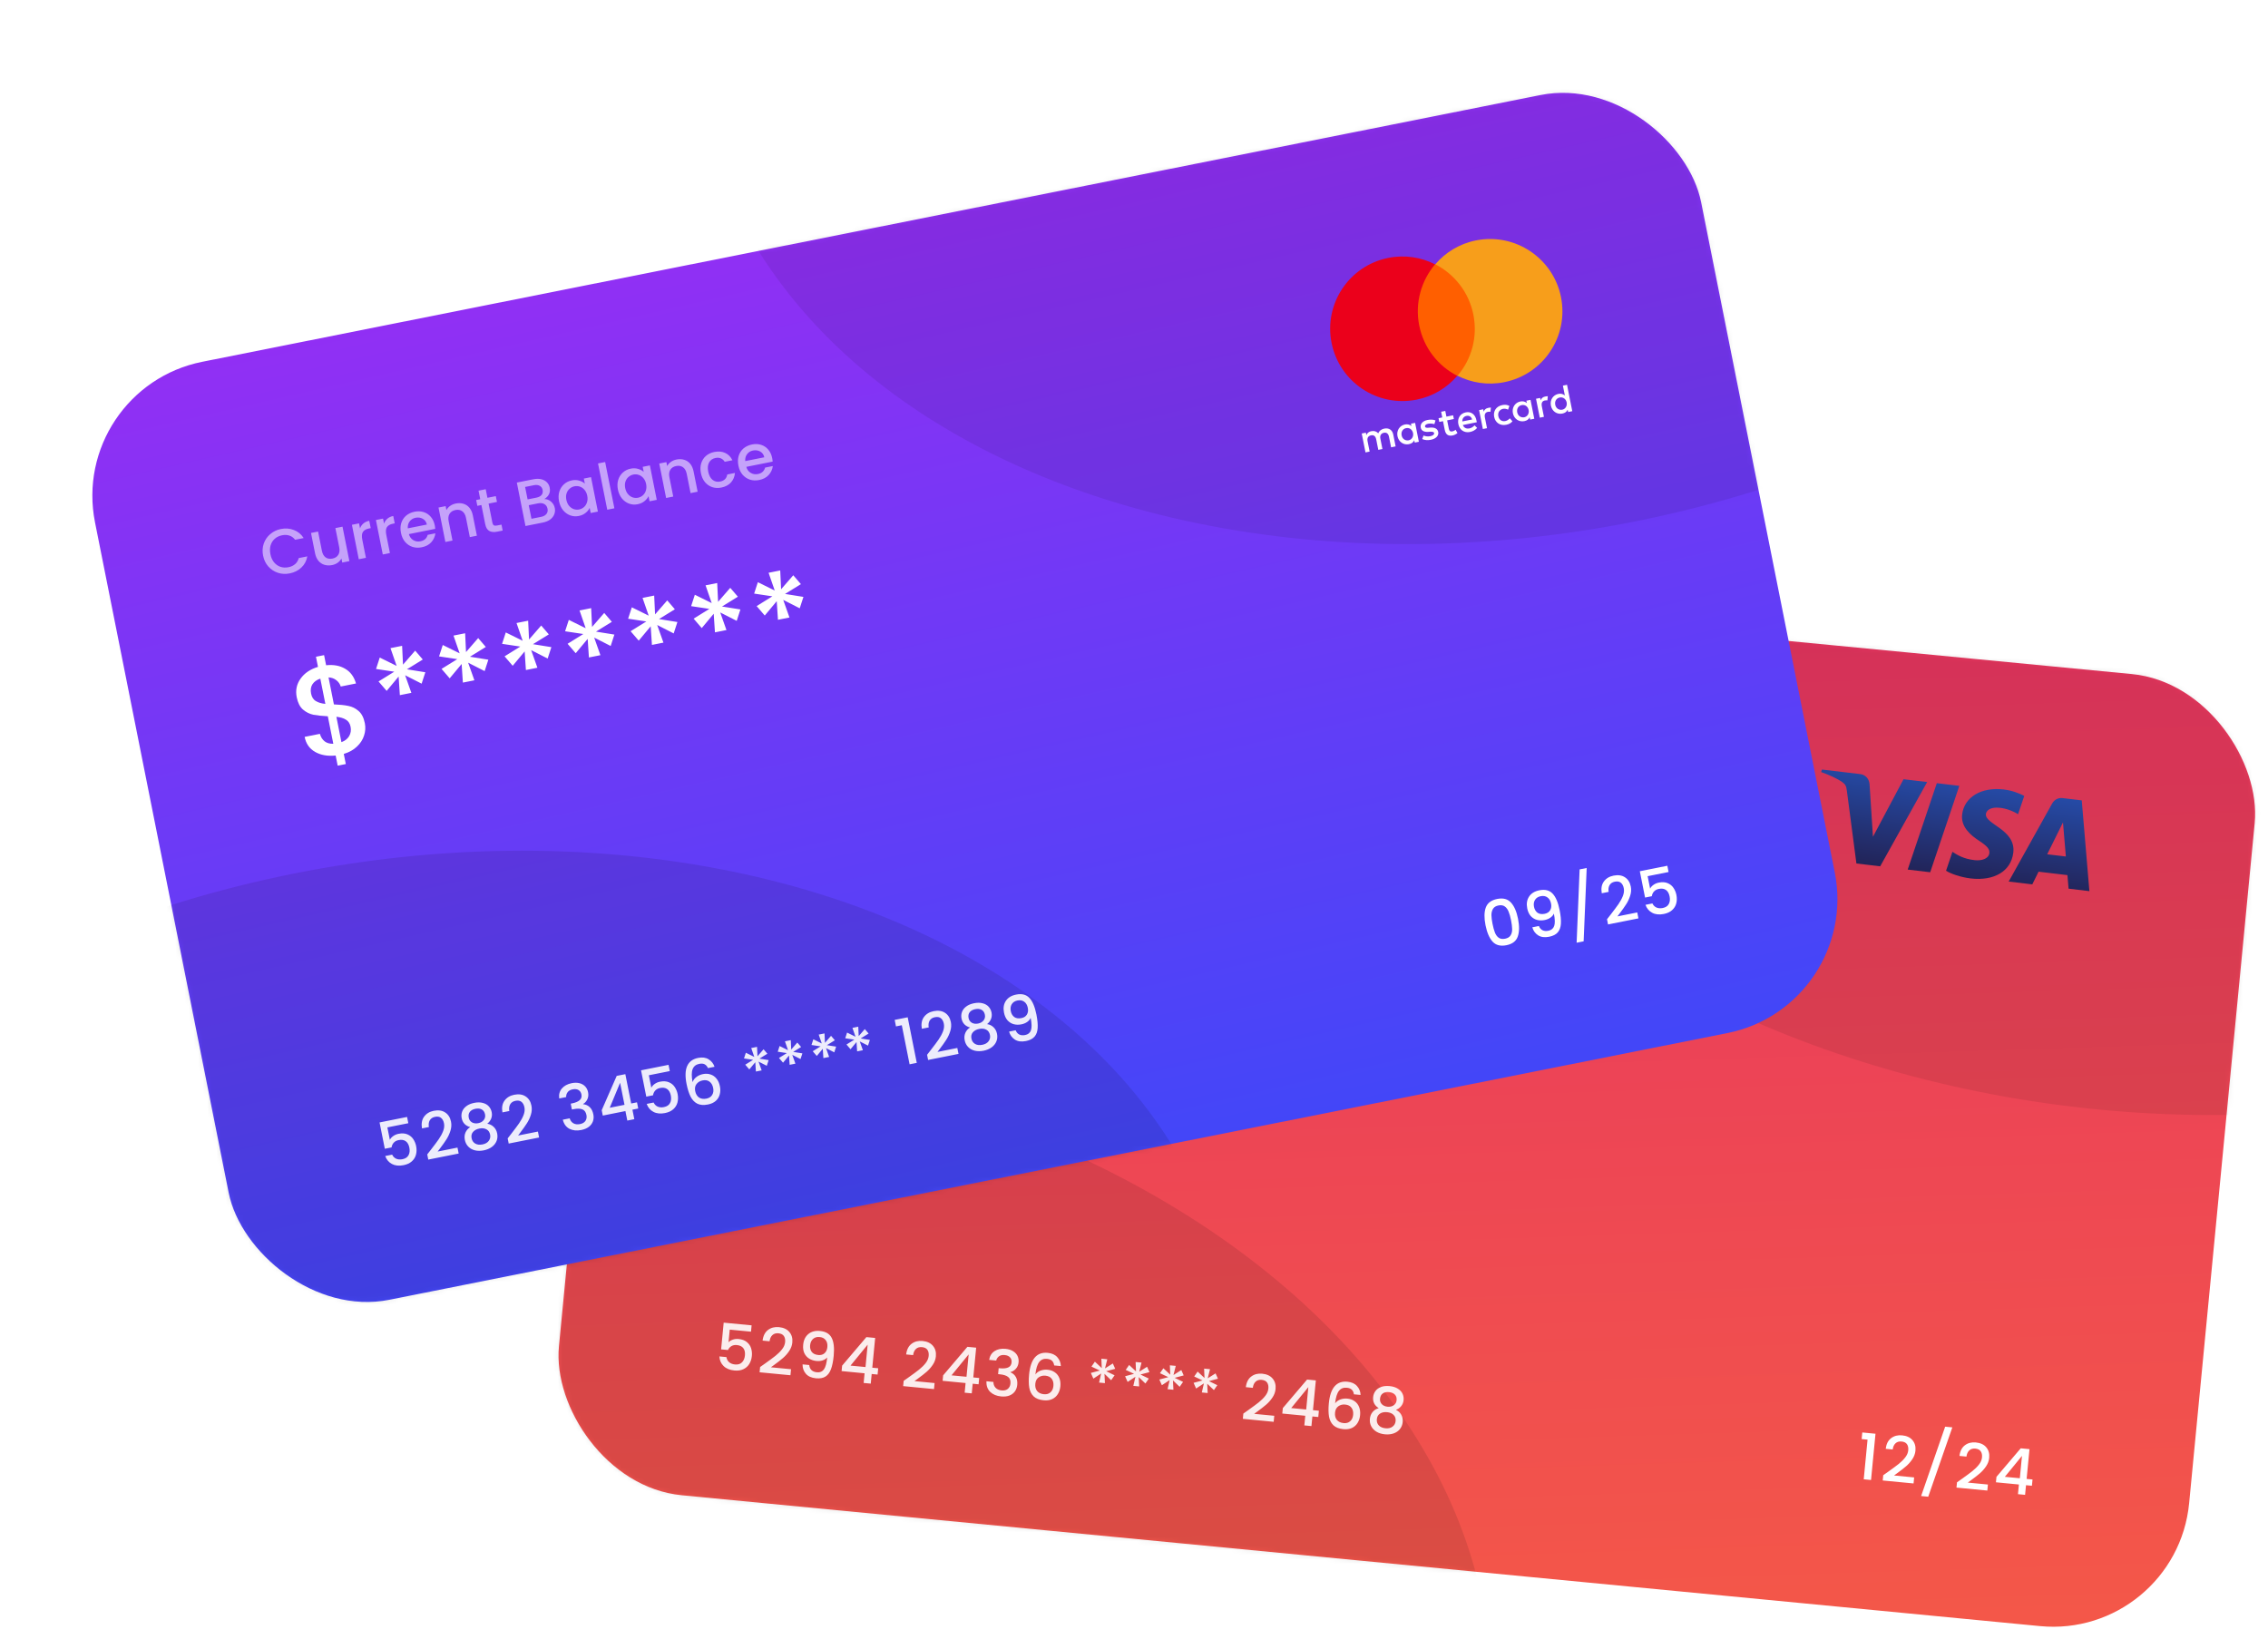 <svg width="498" height="360" viewBox="0 0 498 360" fill="none" xmlns="http://www.w3.org/2000/svg">
<rect x="140.004" y="116.42" width="359.608" height="210.057" rx="30" transform="rotate(5.504 140.004 116.42)" fill="url(#paint0_linear_32_10329)"/>
<mask id="mask0_32_10329" style="mask-type:alpha" maskUnits="userSpaceOnUse" x="122" y="119" width="374" height="239">
<rect x="140.004" y="116.42" width="359.608" height="210.057" rx="30" transform="rotate(5.504 140.004 116.42)" fill="#ED713C"/>
</mask>
<g mask="url(#mask0_32_10329)">
<ellipse opacity="0.1" cx="144.522" cy="361.145" rx="183.229" ry="129.002" transform="rotate(5.504 144.522 361.145)" fill="black"/>
<ellipse opacity="0.08" cx="473.289" cy="115.275" rx="183.229" ry="129.002" transform="rotate(5.504 473.289 115.275)" fill="black"/>
</g>
<path d="M408.775 316.045L408.915 314.596L411.814 314.875L410.835 325.034L409.232 324.88L410.071 316.17L408.775 316.045ZM414.601 323.217C415.567 322.532 416.329 321.967 416.888 321.524C417.456 321.073 417.938 320.594 418.334 320.088C418.73 319.583 418.954 319.06 419.005 318.522C419.059 317.964 418.967 317.515 418.728 317.173C418.498 316.832 418.1 316.634 417.533 316.579C416.985 316.527 416.54 316.662 416.2 316.985C415.869 317.301 415.667 317.75 415.592 318.333L414.059 318.186C414.189 317.129 414.583 316.351 415.24 315.852C415.908 315.345 416.711 315.136 417.649 315.226C418.662 315.324 419.425 315.679 419.938 316.291C420.46 316.904 420.676 317.675 420.587 318.604C420.522 319.273 420.288 319.902 419.885 320.491C419.491 321.072 419.034 321.586 418.512 322.033C418.001 322.471 417.353 322.976 416.566 323.547L415.885 324.044L420.303 324.469L420.175 325.793L413.403 325.141L413.514 323.984L414.601 323.217ZM428.688 313.477L423.395 328.706L421.834 328.555L427.113 313.325L428.688 313.477ZM430.797 324.777C431.763 324.092 432.526 323.528 433.084 323.085C433.653 322.633 434.135 322.155 434.531 321.649C434.926 321.143 435.15 320.621 435.202 320.082C435.256 319.525 435.163 319.075 434.924 318.733C434.694 318.392 434.296 318.195 433.729 318.14C433.181 318.087 432.737 318.223 432.396 318.546C432.066 318.861 431.863 319.311 431.788 319.894L430.255 319.746C430.385 318.69 430.779 317.912 431.437 317.413C432.104 316.905 432.907 316.697 433.846 316.787C434.858 316.885 435.621 317.239 436.134 317.851C436.656 318.464 436.873 319.235 436.783 320.164C436.719 320.833 436.485 321.462 436.081 322.052C435.688 322.633 435.23 323.146 434.709 323.593C434.198 324.032 433.549 324.536 432.763 325.108L432.082 325.605L436.499 326.03L436.372 327.354L429.599 326.701L429.711 325.545L430.797 324.777ZM438.261 325.539L438.376 324.34L443.706 318.075L445.629 318.26L444.999 324.796L446.295 324.921L446.162 326.3L444.866 326.175L444.662 328.294L443.101 328.143L443.305 326.025L438.261 325.539ZM443.982 319.733L440.219 324.335L443.508 324.652L443.982 319.733Z" fill="white"/>
<path opacity="0.9" d="M164.903 292.461L160.234 292.011L159.967 294.785C160.187 294.543 160.496 294.353 160.894 294.213C161.301 294.074 161.723 294.026 162.16 294.068C162.94 294.143 163.556 294.371 164.007 294.752C164.467 295.134 164.775 295.59 164.93 296.121C165.094 296.652 165.149 297.201 165.094 297.768C165.028 298.456 164.834 299.056 164.513 299.569C164.202 300.073 163.767 300.453 163.208 300.709C162.658 300.965 162.002 301.057 161.24 300.983C160.228 300.886 159.439 300.557 158.874 299.996C158.309 299.435 158.006 298.735 157.965 297.897L159.512 298.046C159.572 298.493 159.766 298.863 160.094 299.157C160.423 299.442 160.852 299.61 161.382 299.661C162.041 299.724 162.553 299.572 162.917 299.204C163.29 298.837 163.508 298.323 163.571 297.664C163.636 296.995 163.518 296.468 163.217 296.082C162.918 295.688 162.443 295.459 161.793 295.397C161.337 295.353 160.941 295.432 160.602 295.634C160.274 295.827 160.022 296.112 159.845 296.489L158.34 296.344L158.905 290.477L165.037 291.068L164.903 292.461ZM167.99 299.454C168.956 298.768 169.718 298.204 170.276 297.761C170.845 297.31 171.327 296.831 171.723 296.325C172.118 295.82 172.342 295.297 172.394 294.758C172.448 294.201 172.355 293.751 172.116 293.41C171.887 293.069 171.488 292.871 170.922 292.816C170.374 292.763 169.929 292.899 169.589 293.222C169.258 293.537 169.055 293.987 168.98 294.57L167.448 294.422C167.578 293.366 167.971 292.588 168.629 292.089C169.297 291.581 170.1 291.373 171.038 291.463C172.051 291.561 172.813 291.916 173.326 292.528C173.849 293.141 174.065 293.912 173.976 294.841C173.911 295.509 173.677 296.139 173.273 296.728C172.88 297.309 172.422 297.823 171.901 298.269C171.39 298.708 170.741 299.212 169.955 299.784L169.274 300.281L173.692 300.706L173.564 302.03L166.791 301.378L166.903 300.221L167.99 299.454ZM177.689 299.783C177.737 300.257 177.903 300.629 178.186 300.9C178.469 301.171 178.871 301.332 179.391 301.382C180.051 301.446 180.559 301.232 180.916 300.741C181.272 300.251 181.511 299.378 181.632 298.124C181.379 298.418 181.039 298.634 180.613 298.771C180.198 298.9 179.753 298.942 179.279 298.896C178.675 298.838 178.139 298.664 177.67 298.375C177.201 298.077 176.847 297.672 176.605 297.161C176.374 296.642 176.292 296.034 176.359 295.337C176.457 294.315 176.833 293.531 177.486 292.985C178.149 292.43 179.005 292.203 180.055 292.304C181.318 292.426 182.174 292.935 182.622 293.831C183.081 294.719 183.226 296.032 183.059 297.769C182.943 298.968 182.747 299.938 182.469 300.68C182.2 301.423 181.801 301.966 181.271 302.309C180.741 302.651 180.039 302.781 179.166 302.697C178.172 302.601 177.431 302.267 176.942 301.695C176.453 301.122 176.214 300.438 176.225 299.642L177.689 299.783ZM179.687 297.585C180.244 297.639 180.697 297.509 181.046 297.196C181.406 296.874 181.613 296.425 181.668 295.849C181.73 295.208 181.606 294.694 181.296 294.308C180.997 293.914 180.555 293.688 179.969 293.632C179.384 293.575 178.902 293.716 178.522 294.055C178.153 294.385 177.939 294.847 177.882 295.442C177.827 296.009 177.945 296.494 178.234 296.896C178.534 297.291 179.018 297.521 179.687 297.585ZM184.796 301.115L184.912 299.917L190.241 293.651L192.165 293.837L191.535 300.372L192.831 300.497L192.698 301.877L191.402 301.752L191.198 303.87L189.637 303.72L189.841 301.601L184.796 301.115ZM190.518 295.309L186.755 299.912L190.044 300.229L190.518 295.309ZM199.511 302.491C200.478 301.806 201.24 301.242 201.798 300.799C202.367 300.347 202.849 299.868 203.245 299.363C203.64 298.857 203.864 298.335 203.916 297.796C203.97 297.238 203.877 296.789 203.638 296.447C203.409 296.106 203.01 295.908 202.444 295.854C201.896 295.801 201.451 295.936 201.111 296.26C200.78 296.575 200.577 297.024 200.502 297.608L198.97 297.46C199.099 296.404 199.493 295.626 200.151 295.126C200.819 294.619 201.622 294.41 202.56 294.501C203.573 294.598 204.335 294.953 204.848 295.565C205.371 296.178 205.587 296.949 205.498 297.878C205.433 298.547 205.199 299.176 204.795 299.765C204.402 300.346 203.944 300.86 203.423 301.307C202.912 301.745 202.263 302.25 201.477 302.821L200.796 303.318L205.214 303.744L205.086 305.068L198.313 304.415L198.425 303.258L199.511 302.491ZM206.975 303.252L207.09 302.054L212.42 295.788L214.343 295.974L213.713 302.509L215.009 302.634L214.876 304.014L213.58 303.889L213.376 306.007L211.815 305.857L212.02 303.739L206.975 303.252ZM212.696 297.446L208.933 302.049L212.222 302.366L212.696 297.446ZM217.196 298.654C217.335 297.795 217.729 297.153 218.38 296.728C219.039 296.304 219.843 296.138 220.791 296.229C221.441 296.292 221.992 296.462 222.443 296.74C222.895 297.018 223.222 297.368 223.425 297.791C223.628 298.214 223.705 298.676 223.657 299.178C223.602 299.754 223.401 300.231 223.055 300.611C222.709 300.99 222.316 301.229 221.875 301.327L221.869 301.382C222.401 301.602 222.799 301.95 223.063 302.426C223.327 302.892 223.427 303.469 223.36 304.156C223.307 304.704 223.135 305.18 222.843 305.583C222.551 305.986 222.147 306.29 221.63 306.493C221.114 306.687 220.513 306.751 219.825 306.685C218.822 306.588 218.02 306.253 217.419 305.679C216.828 305.097 216.556 304.321 216.602 303.35L218.135 303.498C218.125 303.994 218.277 304.416 218.59 304.765C218.904 305.105 219.354 305.303 219.939 305.36C220.506 305.414 220.957 305.303 221.293 305.026C221.63 304.74 221.823 304.35 221.87 303.858C221.933 303.208 221.768 302.728 221.376 302.418C220.994 302.1 220.376 301.9 219.521 301.817L219.159 301.782L219.285 300.472L219.661 300.509C220.414 300.572 220.998 300.501 221.411 300.298C221.834 300.094 222.071 299.733 222.121 299.213C222.164 298.767 222.054 298.4 221.791 298.112C221.529 297.815 221.133 297.641 220.603 297.59C220.083 297.539 219.666 297.635 219.352 297.877C219.039 298.109 218.836 298.418 218.742 298.803L217.196 298.654ZM231.473 299.875C231.412 299.437 231.257 299.099 231.008 298.859C230.759 298.62 230.393 298.477 229.91 298.43C229.176 298.359 228.601 298.59 228.184 299.122C227.768 299.644 227.488 300.555 227.344 301.854C227.625 301.468 228.008 301.186 228.494 301.008C228.98 300.83 229.493 300.767 230.032 300.819C230.645 300.878 231.171 301.064 231.609 301.379C232.058 301.684 232.388 302.101 232.6 302.627C232.821 303.155 232.898 303.767 232.831 304.464C232.768 305.114 232.582 305.682 232.273 306.168C231.973 306.655 231.558 307.023 231.027 307.272C230.498 307.512 229.88 307.597 229.174 307.529C228.217 307.437 227.485 307.156 226.977 306.685C226.479 306.205 226.156 305.57 226.007 304.777C225.868 303.985 225.854 303.013 225.965 301.861C226.293 298.461 227.655 296.877 230.052 297.108C230.981 297.197 231.686 297.518 232.167 298.071C232.658 298.624 232.914 299.273 232.936 300.016L231.473 299.875ZM229.554 302.123C228.988 302.068 228.488 302.194 228.055 302.499C227.633 302.796 227.391 303.265 227.329 303.906C227.267 304.547 227.399 305.075 227.725 305.491C228.061 305.898 228.558 306.134 229.218 306.197C229.803 306.254 230.281 306.117 230.65 305.787C231.029 305.458 231.247 304.991 231.305 304.387C231.366 303.756 231.247 303.238 230.949 302.834C230.66 302.422 230.195 302.185 229.554 302.123ZM244.353 299.442L244.873 300.617L242.895 301.144L244.736 302.039L243.984 303.12L242.517 301.712L242.615 303.761L241.333 303.638L241.792 301.643L240.08 302.771L239.525 301.523L241.489 300.994L239.659 300.129L240.41 299.048L241.92 300.459L241.837 298.398L243.133 298.523L242.631 300.528L244.353 299.442ZM251.873 300.167L252.392 301.342L250.415 301.869L252.255 302.763L251.504 303.844L250.036 302.437L250.134 304.486L248.852 304.362L249.312 302.367L247.6 303.496L247.045 302.247L249.009 301.719L247.179 300.854L247.93 299.773L249.44 301.184L249.357 299.123L250.653 299.247L250.151 301.252L251.873 300.167ZM259.393 300.891L259.912 302.066L257.935 302.593L259.775 303.488L259.024 304.569L257.556 303.162L257.654 305.21L256.372 305.087L256.832 303.092L255.12 304.221L254.565 302.972L256.528 302.444L254.699 301.578L255.45 300.497L256.96 301.909L256.877 299.847L258.173 299.972L257.67 301.977L259.393 300.891ZM266.912 301.616L267.432 302.791L265.454 303.318L267.295 304.212L266.544 305.293L265.076 303.886L265.174 305.935L263.892 305.811L264.352 303.816L262.639 304.945L262.085 303.696L264.048 303.168L262.219 302.303L262.97 301.222L264.48 302.633L264.397 300.572L265.693 300.697L265.19 302.702L266.912 301.616ZM274.098 309.678C275.064 308.993 275.826 308.429 276.385 307.986C276.953 307.534 277.435 307.056 277.831 306.55C278.227 306.044 278.45 305.522 278.502 304.983C278.556 304.426 278.463 303.976 278.224 303.634C277.995 303.293 277.597 303.095 277.03 303.041C276.482 302.988 276.037 303.123 275.697 303.447C275.366 303.762 275.164 304.211 275.089 304.795L273.556 304.647C273.686 303.591 274.079 302.813 274.737 302.314C275.405 301.806 276.208 301.597 277.146 301.688C278.159 301.785 278.922 302.14 279.435 302.752C279.957 303.365 280.173 304.136 280.084 305.065C280.019 305.734 279.785 306.363 279.381 306.952C278.988 307.533 278.531 308.047 278.009 308.494C277.498 308.932 276.849 309.437 276.063 310.008L275.382 310.505L279.8 310.931L279.672 312.255L272.9 311.602L273.011 310.445L274.098 309.678ZM281.561 310.44L281.677 309.241L287.006 302.975L288.929 303.161L288.299 309.696L289.595 309.821L289.463 311.201L288.167 311.076L287.962 313.194L286.402 313.044L286.606 310.926L281.561 310.44ZM287.282 304.634L283.52 309.236L286.808 309.553L287.282 304.634ZM297.287 306.216C297.226 305.779 297.071 305.441 296.822 305.201C296.574 304.962 296.208 304.818 295.724 304.772C294.991 304.701 294.415 304.932 293.998 305.463C293.582 305.986 293.302 306.897 293.158 308.196C293.439 307.81 293.823 307.528 294.309 307.35C294.795 307.172 295.307 307.109 295.846 307.161C296.459 307.22 296.985 307.406 297.424 307.72C297.872 308.026 298.203 308.442 298.414 308.969C298.635 309.497 298.712 310.109 298.645 310.806C298.583 311.456 298.397 312.024 298.087 312.51C297.787 312.997 297.372 313.365 296.842 313.614C296.312 313.853 295.694 313.939 294.988 313.871C294.031 313.779 293.299 313.497 292.791 313.027C292.294 312.547 291.97 311.911 291.822 311.119C291.682 310.327 291.668 309.355 291.779 308.203C292.107 304.803 293.469 303.218 295.866 303.449C296.795 303.539 297.5 303.86 297.981 304.413C298.472 304.966 298.728 305.615 298.75 306.357L297.287 306.216ZM295.369 308.465C294.802 308.41 294.302 308.535 293.87 308.841C293.447 309.138 293.205 309.607 293.143 310.248C293.082 310.889 293.214 311.417 293.539 311.833C293.875 312.24 294.373 312.476 295.032 312.539C295.618 312.596 296.095 312.459 296.464 312.129C296.843 311.8 297.061 311.333 297.12 310.729C297.18 310.097 297.062 309.58 296.763 309.176C296.474 308.764 296.01 308.527 295.369 308.465ZM302.737 309.259C301.817 308.683 301.408 307.875 301.508 306.834C301.556 306.332 301.726 305.885 302.017 305.491C302.308 305.097 302.716 304.803 303.241 304.61C303.767 304.408 304.392 304.341 305.117 304.411C305.832 304.48 306.429 304.664 306.906 304.963C307.394 305.254 307.743 305.621 307.953 306.063C308.164 306.505 308.245 306.977 308.197 307.479C308.147 307.999 307.968 308.446 307.66 308.819C307.362 309.184 306.985 309.453 306.527 309.624C307.038 309.871 307.425 310.231 307.689 310.707C307.953 311.173 308.057 311.703 308 312.298C307.941 312.902 307.737 313.421 307.385 313.856C307.034 314.291 306.572 314.608 306 314.806C305.428 315.004 304.793 315.069 304.096 315.002C303.4 314.935 302.789 314.749 302.265 314.446C301.751 314.143 301.362 313.745 301.1 313.251C300.839 312.757 300.737 312.208 300.795 311.604C300.853 311 301.057 310.494 301.405 310.087C301.754 309.68 302.198 309.404 302.737 309.259ZM306.659 307.527C306.709 307.007 306.585 306.592 306.287 306.282C305.988 305.972 305.556 305.79 304.989 305.735C304.432 305.681 303.977 305.778 303.625 306.025C303.273 306.273 303.072 306.661 303.021 307.191C302.976 307.655 303.106 308.052 303.412 308.382C303.728 308.703 304.151 308.889 304.68 308.94C305.21 308.991 305.661 308.885 306.033 308.62C306.406 308.356 306.614 307.992 306.659 307.527ZM304.565 310.139C303.952 310.079 303.435 310.184 303.016 310.453C302.606 310.714 302.374 311.128 302.319 311.694C302.268 312.224 302.413 312.674 302.752 313.044C303.092 313.405 303.583 313.616 304.224 313.678C304.856 313.739 305.369 313.62 305.763 313.32C306.167 313.022 306.394 312.612 306.444 312.092C306.498 311.534 306.349 311.084 305.998 310.741C305.656 310.398 305.178 310.198 304.565 310.139Z" fill="white"/>
<path d="M181.121 205.595C181.032 206.524 180.715 207.375 180.172 208.148C179.647 208.922 178.912 209.545 177.966 210.017C177.039 210.49 175.967 210.724 174.748 210.719L174.531 212.977L172.719 212.802L172.937 210.545C171.206 210.209 169.847 209.525 168.859 208.492C167.871 207.459 167.45 206.181 167.597 204.657L170.997 204.985C170.983 205.715 171.157 206.341 171.519 206.864C171.883 207.368 172.44 207.721 173.189 207.925L173.78 201.793C172.565 201.357 171.583 200.944 170.833 200.553C170.085 200.143 169.466 199.558 168.977 198.799C168.506 198.041 168.33 197.049 168.448 195.822C168.597 194.28 169.258 193.059 170.433 192.16C171.609 191.242 173.078 190.783 174.841 190.784L175.058 188.527L176.87 188.701L176.652 190.959C178.273 191.265 179.533 191.911 180.432 192.898C181.351 193.868 181.801 195.13 181.783 196.685L178.383 196.358C178.382 195.776 178.209 195.244 177.861 194.76C177.516 194.258 177.026 193.892 176.392 193.662L175.812 199.682C177.028 200.1 178.01 200.513 178.758 200.923C179.508 201.314 180.119 201.888 180.59 202.646C181.062 203.386 181.239 204.368 181.121 205.595ZM171.697 195.966C171.624 196.728 171.789 197.344 172.194 197.815C172.618 198.287 173.235 198.693 174.046 199.034L174.588 193.404C173.78 193.42 173.112 193.646 172.582 194.083C172.071 194.521 171.776 195.149 171.697 195.966ZM175.001 208.099C175.831 208.048 176.503 207.785 177.018 207.309C177.534 206.815 177.828 206.196 177.9 205.453C177.972 204.71 177.795 204.112 177.37 203.658C176.965 203.188 176.357 202.782 175.546 202.441L175.001 208.099ZM185.245 207.286L185.476 204.889L196.135 192.358L199.981 192.728L198.722 205.8L201.314 206.05L201.048 208.809L198.456 208.559L198.047 212.795L194.926 212.495L195.334 208.258L185.245 207.286ZM196.687 195.674L189.162 204.879L195.739 205.513L196.687 195.674ZM207.542 209.857L203.428 217.224L201.366 217.025L204.086 209.524L207.542 209.857ZM224.326 197.578L214.989 196.678L214.455 202.224C214.895 201.742 215.513 201.361 216.309 201.081C217.124 200.803 217.967 200.706 218.841 200.791C220.402 200.941 221.633 201.397 222.535 202.159C223.455 202.923 224.07 203.835 224.38 204.897C224.709 205.96 224.819 207.058 224.71 208.192C224.577 209.567 224.19 210.767 223.547 211.793C222.925 212.802 222.055 213.562 220.936 214.073C219.837 214.586 218.525 214.769 217.002 214.622C214.976 214.427 213.399 213.768 212.269 212.647C211.14 211.525 210.534 210.126 210.452 208.449L213.545 208.747C213.665 209.64 214.054 210.381 214.709 210.969C215.367 211.539 216.226 211.875 217.285 211.977C218.604 212.104 219.627 211.799 220.354 211.063C221.1 210.329 221.537 209.302 221.664 207.982C221.793 206.645 221.557 205.59 220.956 204.82C220.357 204.031 219.407 203.574 218.106 203.448C217.196 203.361 216.403 203.519 215.726 203.922C215.07 204.309 214.565 204.879 214.211 205.633L211.201 205.343L212.332 193.609L224.595 194.791L224.326 197.578ZM241.93 198.993L232.461 216.112L229.256 215.803L238.777 199.027L228.464 198.033L228.725 195.329L242.159 196.624L241.93 198.993ZM243.933 206.696C244.243 203.482 245.023 201.026 246.274 199.327C247.546 197.612 249.51 196.882 252.168 197.138C254.825 197.394 256.604 198.485 257.506 200.409C258.429 202.317 258.735 204.879 258.426 208.093C258.112 211.345 257.319 213.837 256.045 215.571C254.792 217.288 252.837 218.019 250.18 217.763C247.523 217.507 245.734 216.415 244.813 214.489C243.913 212.546 243.619 209.948 243.933 206.696ZM255.304 207.792C255.449 206.287 255.47 205.005 255.365 203.944C255.28 202.886 254.971 202.003 254.439 201.295C253.909 200.569 253.059 200.15 251.888 200.037C250.718 199.924 249.803 200.173 249.144 200.785C248.487 201.378 248.006 202.185 247.701 203.206C247.415 204.228 247.199 205.492 247.054 206.997C246.904 208.558 246.871 209.877 246.954 210.954C247.038 212.031 247.346 212.923 247.878 213.631C248.428 214.34 249.289 214.751 250.459 214.864C251.63 214.977 252.544 214.737 253.201 214.144C253.877 213.553 254.359 212.736 254.647 211.695C254.935 210.654 255.154 209.353 255.304 207.792ZM265.053 215.398L260.939 222.766L258.877 222.567L261.597 215.065L265.053 215.398ZM271.495 209.155C269.655 208.003 268.836 206.386 269.036 204.305C269.133 203.302 269.473 202.406 270.055 201.619C270.637 200.831 271.453 200.244 272.503 199.857C273.555 199.452 274.805 199.32 276.255 199.459C277.685 199.597 278.878 199.965 279.833 200.564C280.808 201.145 281.507 201.878 281.928 202.763C282.349 203.647 282.511 204.591 282.414 205.594C282.314 206.635 281.956 207.529 281.34 208.276C280.745 209.006 279.99 209.543 279.075 209.886C280.097 210.378 280.871 211.1 281.399 212.051C281.928 212.983 282.135 214.044 282.02 215.233C281.904 216.441 281.494 217.48 280.792 218.349C280.089 219.219 279.165 219.852 278.021 220.248C276.876 220.645 275.607 220.775 274.213 220.641C272.82 220.507 271.599 220.136 270.551 219.529C269.522 218.923 268.745 218.126 268.222 217.138C267.698 216.15 267.495 215.052 267.611 213.844C267.727 212.637 268.134 211.626 268.831 210.812C269.529 209.997 270.416 209.445 271.495 209.155ZM279.339 205.692C279.439 204.651 279.191 203.821 278.594 203.201C277.998 202.581 277.133 202.216 275.999 202.107C274.885 202 273.975 202.193 273.271 202.688C272.567 203.183 272.164 203.96 272.062 205.019C271.972 205.948 272.233 206.742 272.845 207.401C273.477 208.043 274.323 208.415 275.382 208.517C276.441 208.619 277.343 208.406 278.087 207.878C278.832 207.35 279.249 206.621 279.339 205.692ZM275.151 210.914C273.924 210.796 272.892 211.006 272.052 211.544C271.233 212.065 270.769 212.892 270.66 214.026C270.558 215.085 270.846 215.985 271.525 216.725C272.205 217.447 273.187 217.87 274.469 217.993C275.732 218.115 276.758 217.876 277.547 217.277C278.355 216.68 278.809 215.861 278.909 214.821C279.017 213.706 278.719 212.805 278.016 212.119C277.332 211.434 276.377 211.032 275.151 210.914ZM285.821 210.733C286.131 207.518 286.911 205.062 288.162 203.363C289.434 201.648 291.399 200.918 294.056 201.175C296.713 201.431 298.492 202.521 299.394 204.446C300.317 206.354 300.623 208.915 300.314 212.129C300 215.381 299.207 217.874 297.933 219.607C296.68 221.325 294.725 222.055 292.068 221.799C289.411 221.543 287.622 220.452 286.701 218.525C285.801 216.582 285.507 213.984 285.821 210.733ZM297.192 211.828C297.337 210.323 297.358 209.041 297.253 207.981C297.168 206.922 296.859 206.039 296.327 205.332C295.797 204.605 294.947 204.186 293.776 204.073C292.606 203.96 291.691 204.21 291.032 204.821C290.375 205.414 289.894 206.221 289.589 207.242C289.303 208.265 289.087 209.529 288.942 211.034C288.792 212.594 288.759 213.913 288.842 214.99C288.926 216.067 289.234 216.959 289.766 217.667C290.316 218.377 291.177 218.788 292.347 218.9C293.518 219.013 294.432 218.773 295.089 218.18C295.765 217.589 296.247 216.773 296.535 215.731C296.823 214.69 297.042 213.389 297.192 211.828Z" fill="white"/>
<path opacity="0.54" d="M170.355 163.913C170.447 162.965 170.747 162.136 171.256 161.426C171.775 160.716 172.43 160.189 173.223 159.843C174.026 159.489 174.878 159.355 175.779 159.442C176.81 159.542 177.701 159.885 178.451 160.473C179.211 161.053 179.727 161.825 180 162.789L178.091 162.605C177.889 162.069 177.577 161.655 177.156 161.361C176.734 161.067 176.23 160.892 175.645 160.836C175.004 160.774 174.419 160.863 173.889 161.103C173.36 161.342 172.925 161.718 172.585 162.229C172.255 162.741 172.055 163.354 171.986 164.07C171.917 164.785 171.996 165.426 172.223 165.991C172.459 166.558 172.813 167.014 173.286 167.36C173.76 167.696 174.318 167.895 174.959 167.957C175.544 168.013 176.072 167.938 176.542 167.73C177.012 167.522 177.397 167.174 177.697 166.688L179.606 166.872C179.154 167.766 178.5 168.425 177.644 168.849C176.796 169.273 175.857 169.436 174.826 169.336C173.915 169.249 173.104 168.96 172.392 168.469C171.68 167.969 171.138 167.321 170.765 166.526C170.401 165.731 170.264 164.86 170.355 163.913ZM188.888 162.857L188.148 170.536L186.56 170.383L186.647 169.477C186.366 169.769 186.012 169.988 185.585 170.134C185.169 170.272 184.733 170.319 184.277 170.275C183.674 170.217 183.142 170.039 182.683 169.742C182.234 169.446 181.893 169.038 181.662 168.518C181.44 168 181.363 167.392 181.43 166.696L181.865 162.181L183.439 162.332L183.027 166.611C182.961 167.298 183.082 167.844 183.39 168.249C183.699 168.644 184.15 168.871 184.745 168.928C185.339 168.985 185.826 168.849 186.205 168.52C186.594 168.183 186.821 167.67 186.887 166.983L187.3 162.704L188.888 162.857ZM192.466 164.327C192.735 163.959 193.071 163.687 193.473 163.51C193.884 163.325 194.355 163.258 194.884 163.309L194.726 164.953L194.322 164.914C193.699 164.854 193.21 164.966 192.855 165.251C192.508 165.536 192.298 166.069 192.223 166.85L191.833 170.891L190.244 170.738L190.984 163.059L192.573 163.212L192.466 164.327ZM197.814 164.843C198.084 164.475 198.419 164.202 198.821 164.025C199.233 163.84 199.703 163.773 200.233 163.824L200.074 165.468L199.67 165.429C199.048 165.369 198.559 165.482 198.203 165.766C197.857 166.052 197.646 166.585 197.571 167.365L197.181 171.406L195.593 171.253L196.333 163.575L197.921 163.728L197.814 164.843ZM208.366 168.419C208.339 168.707 208.295 168.966 208.236 169.194L202.369 168.629C202.356 169.247 202.536 169.761 202.909 170.172C203.282 170.583 203.766 170.817 204.361 170.874C205.215 170.957 205.854 170.657 206.276 169.976L207.99 170.141C207.689 170.825 207.211 171.365 206.554 171.761C205.907 172.149 205.133 172.299 204.232 172.212C203.498 172.141 202.854 171.915 202.3 171.534C201.756 171.144 201.346 170.635 201.068 170.009C200.801 169.373 200.706 168.661 200.782 167.871C200.858 167.082 201.083 166.405 201.456 165.841C201.839 165.268 202.335 164.847 202.942 164.577C203.559 164.309 204.243 164.21 204.996 164.283C205.72 164.353 206.351 164.573 206.887 164.943C207.423 165.314 207.822 165.802 208.082 166.409C208.343 167.006 208.438 167.676 208.366 168.419ZM206.756 167.758C206.804 167.172 206.64 166.682 206.265 166.29C205.89 165.898 205.401 165.672 204.797 165.614C204.249 165.561 203.763 165.693 203.339 166.008C202.915 166.314 202.638 166.761 202.506 167.348L206.756 167.758ZM214.168 165.167C214.772 165.225 215.298 165.402 215.748 165.699C216.207 165.996 216.547 166.404 216.769 166.922C216.991 167.441 217.069 168.048 217.002 168.745L216.565 173.274L214.991 173.122L215.404 168.83C215.47 168.143 215.349 167.601 215.04 167.206C214.732 166.801 214.281 166.57 213.686 166.513C213.092 166.456 212.6 166.596 212.211 166.933C211.833 167.262 211.61 167.771 211.544 168.458L211.13 172.75L209.542 172.597L210.282 164.919L211.87 165.072L211.786 165.95C212.076 165.659 212.43 165.445 212.846 165.307C213.272 165.17 213.713 165.123 214.168 165.167ZM221.06 167.266L220.651 171.516C220.623 171.804 220.668 172.019 220.785 172.162C220.913 172.296 221.139 172.379 221.465 172.41L222.44 172.504L222.312 173.828L221.058 173.707C220.343 173.638 219.811 173.418 219.462 173.047C219.114 172.676 218.975 172.114 219.048 171.361L219.458 167.111L218.552 167.024L218.677 165.728L219.582 165.815L219.766 163.906L221.369 164.06L221.185 165.97L223.052 166.149L222.927 167.445L221.06 167.266ZM233.06 169.842C233.571 169.985 233.986 170.302 234.305 170.792C234.623 171.282 234.755 171.815 234.699 172.391C234.652 172.884 234.479 173.317 234.18 173.692C233.891 174.058 233.495 174.333 232.989 174.519C232.484 174.696 231.912 174.753 231.271 174.691L227.397 174.318L228.33 164.633L232.023 164.988C232.682 165.052 233.238 165.218 233.691 165.487C234.143 165.755 234.472 166.092 234.676 166.496C234.882 166.891 234.963 167.321 234.918 167.785C234.864 168.342 234.671 168.793 234.338 169.136C234.005 169.479 233.579 169.714 233.06 169.842ZM229.526 168.855L231.491 169.044C232.012 169.094 232.427 169.017 232.737 168.813C233.058 168.6 233.24 168.27 233.283 167.824C233.325 167.388 233.209 167.034 232.935 166.764C232.671 166.486 232.279 166.321 231.758 166.271L229.794 166.082L229.526 168.855ZM231.256 173.382C231.795 173.434 232.23 173.344 232.562 173.114C232.894 172.883 233.082 172.536 233.127 172.071C233.172 171.597 233.046 171.205 232.748 170.895C232.449 170.585 232.031 170.404 231.492 170.352L229.401 170.151L229.11 173.175L231.256 173.382ZM236.018 171.239C236.092 170.467 236.316 169.8 236.689 169.236C237.072 168.672 237.553 168.255 238.132 167.982C238.722 167.702 239.351 167.593 240.02 167.658C240.624 167.716 241.137 167.887 241.56 168.172C241.993 168.448 242.327 168.776 242.562 169.155L242.67 168.04L244.272 168.194L243.532 175.873L241.93 175.718L242.04 174.575C241.735 174.912 241.339 175.178 240.852 175.375C240.364 175.572 239.823 175.642 239.228 175.584C238.568 175.521 237.981 175.295 237.465 174.908C236.95 174.512 236.559 173.996 236.292 173.361C236.035 172.717 235.944 172.01 236.018 171.239ZM242.3 171.872C242.351 171.342 242.284 170.872 242.099 170.46C241.923 170.049 241.668 169.725 241.335 169.486C241.001 169.248 240.63 169.109 240.221 169.07C239.813 169.03 239.422 169.096 239.049 169.266C238.677 169.427 238.361 169.692 238.101 170.061C237.85 170.421 237.7 170.866 237.648 171.396C237.597 171.925 237.66 172.4 237.835 172.82C238.019 173.241 238.278 173.575 238.61 173.823C238.953 174.062 239.324 174.201 239.723 174.24C240.132 174.279 240.523 174.214 240.896 174.043C241.268 173.873 241.58 173.603 241.832 173.233C242.093 172.855 242.249 172.402 242.3 171.872ZM248.201 165.915L247.207 176.227L245.619 176.074L246.613 165.761L248.201 165.915ZM249.137 172.503C249.211 171.732 249.435 171.064 249.808 170.5C250.191 169.937 250.672 169.519 251.251 169.246C251.841 168.966 252.47 168.858 253.139 168.922C253.743 168.98 254.256 169.152 254.679 169.436C255.111 169.712 255.446 170.04 255.681 170.419L255.788 169.304L257.391 169.458L256.651 177.137L255.049 176.982L255.159 175.84C254.854 176.176 254.458 176.443 253.97 176.639C253.483 176.836 252.942 176.906 252.347 176.849C251.687 176.785 251.1 176.56 250.584 176.172C250.069 175.776 249.678 175.26 249.411 174.625C249.154 173.981 249.063 173.274 249.137 172.503ZM255.419 173.136C255.47 172.607 255.403 172.136 255.218 171.724C255.042 171.314 254.787 170.989 254.454 170.751C254.12 170.512 253.749 170.373 253.34 170.334C252.932 170.294 252.541 170.36 252.168 170.53C251.796 170.691 251.48 170.956 251.22 171.325C250.969 171.685 250.818 172.13 250.767 172.66C250.716 173.189 250.778 173.664 250.954 174.084C251.138 174.505 251.397 174.839 251.729 175.087C252.072 175.326 252.443 175.465 252.842 175.504C253.251 175.543 253.642 175.478 254.014 175.307C254.387 175.137 254.699 174.867 254.95 174.497C255.212 174.119 255.368 173.666 255.419 173.136ZM263.364 169.907C263.968 169.965 264.494 170.143 264.944 170.439C265.403 170.737 265.743 171.145 265.965 171.663C266.187 172.181 266.265 172.789 266.198 173.486L265.761 178.015L264.187 177.863L264.6 173.571C264.666 172.883 264.545 172.342 264.236 171.946C263.928 171.542 263.477 171.311 262.882 171.253C262.288 171.196 261.796 171.336 261.407 171.674C261.029 172.003 260.806 172.511 260.74 173.199L260.326 177.491L258.738 177.338L259.478 169.659L261.066 169.812L260.982 170.69C261.272 170.4 261.626 170.185 262.042 170.047C262.468 169.91 262.909 169.863 263.364 169.907ZM267.629 174.313C267.705 173.523 267.929 172.846 268.303 172.282C268.686 171.709 269.177 171.288 269.775 171.017C270.373 170.747 271.039 170.647 271.773 170.718C272.702 170.807 273.447 171.104 274.008 171.608C274.579 172.104 274.932 172.771 275.066 173.609L273.352 173.444C273.25 173.049 273.055 172.731 272.769 172.487C272.483 172.244 272.108 172.1 271.644 172.055C270.993 171.993 270.451 172.175 270.016 172.602C269.591 173.02 269.339 173.643 269.259 174.47C269.179 175.297 269.308 175.961 269.644 176.462C269.989 176.964 270.487 177.246 271.137 177.309C272.057 177.398 272.705 177.052 273.08 176.273L274.794 176.438C274.496 177.197 274.018 177.779 273.36 178.184C272.703 178.58 271.919 178.735 271.009 178.647C270.275 178.576 269.64 178.351 269.105 177.971C268.57 177.582 268.169 177.075 267.901 176.449C267.643 175.814 267.553 175.102 267.629 174.313ZM283.569 175.666C283.541 175.954 283.498 176.212 283.438 176.441L277.571 175.875C277.559 176.493 277.739 177.007 278.112 177.418C278.485 177.829 278.968 178.064 279.563 178.121C280.418 178.203 281.056 177.904 281.478 177.222L283.192 177.388C282.892 178.071 282.413 178.611 281.756 179.007C281.109 179.395 280.335 179.546 279.434 179.459C278.7 179.388 278.056 179.162 277.502 178.78C276.958 178.39 276.548 177.882 276.271 177.255C276.004 176.62 275.908 175.907 275.985 175.118C276.061 174.328 276.285 173.651 276.658 173.087C277.042 172.515 277.537 172.093 278.144 171.824C278.761 171.555 279.446 171.457 280.198 171.529C280.923 171.599 281.553 171.819 282.09 172.19C282.626 172.56 283.024 173.049 283.284 173.655C283.546 174.252 283.641 174.923 283.569 175.666ZM281.959 175.004C282.006 174.418 281.842 173.929 281.467 173.536C281.093 173.144 280.603 172.919 280 172.86C279.451 172.808 278.965 172.939 278.541 173.254C278.118 173.561 277.84 174.007 277.709 174.595L281.959 175.004Z" fill="white"/>
<g filter="url(#filter0_d_32_10329)">
<rect x="15" y="81.318" width="359.608" height="210.057" rx="30" transform="rotate(-11.275 15 81.318)" fill="url(#paint1_linear_32_10329)"/>
<mask id="mask1_32_10329" style="mask-type:alpha" maskUnits="userSpaceOnUse" x="20" y="16" width="384" height="267">
<rect x="15" y="81.318" width="359.608" height="210.057" rx="30" transform="rotate(-11.275 15 81.318)" fill="#ED713C"/>
</mask>
<g mask="url(#mask1_32_10329)">
<ellipse opacity="0.1" cx="89.972" cy="314.32" rx="183.229" ry="129.002" transform="rotate(-11.275 89.972 314.32)" fill="black"/>
<ellipse opacity="0.08" cx="333.765" cy="-15.991" rx="183.229" ry="129.002" transform="rotate(-11.275 333.765 -15.991)" fill="black"/>
</g>
<path d="M326.183 199.191C325.867 197.607 325.886 196.319 326.24 195.325C326.601 194.32 327.436 193.688 328.745 193.427C330.054 193.166 331.063 193.431 331.773 194.222C332.49 195.002 333.007 196.184 333.322 197.768C333.642 199.369 333.622 200.677 333.262 201.691C332.91 202.694 332.08 203.326 330.771 203.587C329.462 203.848 328.448 203.583 327.729 202.794C327.018 201.994 326.502 200.793 326.183 199.191ZM331.785 198.074C331.637 197.333 331.461 196.716 331.259 196.223C331.065 195.729 330.79 195.351 330.433 195.089C330.074 194.818 329.607 194.74 329.03 194.855C328.453 194.969 328.051 195.221 327.824 195.609C327.595 195.988 327.481 196.443 327.483 196.976C327.493 197.507 327.573 198.143 327.721 198.884C327.874 199.653 328.048 200.289 328.244 200.793C328.439 201.296 328.715 201.679 329.072 201.941C329.438 202.201 329.909 202.274 330.486 202.159C331.063 202.044 331.466 201.797 331.695 201.418C331.933 201.038 332.046 200.577 332.033 200.037C332.021 199.497 331.938 198.843 331.785 198.074ZM337.9 199.367C338.083 199.807 338.349 200.115 338.699 200.293C339.048 200.471 339.479 200.509 339.992 200.406C340.642 200.277 341.066 199.926 341.266 199.353C341.466 198.78 341.443 197.876 341.197 196.64C341.039 196.995 340.776 197.3 340.408 197.554C340.047 197.797 339.634 197.965 339.167 198.058C338.572 198.177 338.008 198.166 337.475 198.024C336.941 197.874 336.485 197.589 336.106 197.17C335.735 196.739 335.48 196.181 335.344 195.494C335.143 194.488 335.276 193.628 335.743 192.917C336.218 192.194 336.972 191.729 338.007 191.523C339.251 191.275 340.218 191.515 340.905 192.244C341.601 192.962 342.119 194.177 342.46 195.889C342.695 197.069 342.787 198.055 342.736 198.846C342.693 199.635 342.467 200.27 342.059 200.751C341.65 201.232 341.016 201.558 340.156 201.73C339.176 201.925 338.37 201.819 337.737 201.413C337.104 201.006 336.678 200.42 336.459 199.655L337.9 199.367ZM339.179 196.686C339.728 196.576 340.124 196.321 340.368 195.92C340.619 195.509 340.688 195.019 340.575 194.452C340.449 193.82 340.182 193.364 339.774 193.084C339.373 192.792 338.884 192.704 338.308 192.819C337.731 192.934 337.31 193.209 337.044 193.642C336.786 194.065 336.715 194.569 336.832 195.155C336.943 195.713 337.196 196.144 337.589 196.446C337.99 196.737 338.519 196.817 339.179 196.686ZM348.4 186.624L347.729 202.733L346.191 203.039L346.849 186.934L348.4 186.624ZM353.682 196.835C354.409 195.9 354.976 195.14 355.383 194.554C355.797 193.958 356.12 193.36 356.353 192.762C356.586 192.164 356.649 191.599 356.543 191.068C356.434 190.519 356.215 190.115 355.888 189.857C355.57 189.597 355.131 189.522 354.573 189.634C354.033 189.741 353.647 189.999 353.414 190.407C353.188 190.804 353.124 191.293 353.221 191.873L351.71 192.174C351.53 191.125 351.682 190.267 352.168 189.599C352.661 188.92 353.369 188.489 354.294 188.305C355.291 188.106 356.124 188.225 356.792 188.663C357.469 189.099 357.899 189.775 358.081 190.69C358.213 191.349 358.17 192.019 357.954 192.7C357.745 193.37 357.455 193.994 357.085 194.572C356.722 195.139 356.247 195.81 355.659 196.584L355.15 197.256L359.503 196.388L359.763 197.692L353.09 199.023L352.863 197.883L353.682 196.835ZM366.381 187.508L361.782 188.425L362.327 191.157C362.468 190.862 362.709 190.591 363.049 190.342C363.399 190.092 363.789 189.923 364.219 189.838C364.988 189.684 365.643 189.725 366.185 189.96C366.736 190.192 367.162 190.54 367.464 191.004C367.775 191.465 367.986 191.975 368.097 192.533C368.232 193.211 368.22 193.841 368.06 194.425C367.908 194.998 367.601 195.487 367.139 195.894C366.687 196.298 366.086 196.575 365.335 196.724C364.337 196.923 363.487 196.836 362.785 196.462C362.082 196.088 361.59 195.506 361.308 194.715L362.833 194.411C363.019 194.821 363.312 195.12 363.711 195.307C364.108 195.484 364.567 195.521 365.089 195.417C365.739 195.288 366.185 194.994 366.426 194.537C366.677 194.077 366.738 193.523 366.609 192.873C366.477 192.214 366.212 191.743 365.813 191.461C365.413 191.17 364.892 191.088 364.251 191.216C363.803 191.305 363.446 191.496 363.18 191.786C362.922 192.066 362.762 192.412 362.702 192.824L361.219 193.12L360.066 187.339L366.108 186.135L366.381 187.508Z" fill="white"/>
<path opacity="0.9" d="M89.658 242.677L85.058 243.594L85.603 246.326C85.744 246.031 85.985 245.76 86.325 245.511C86.675 245.26 87.065 245.092 87.495 245.006C88.264 244.853 88.919 244.894 89.461 245.128C90.012 245.361 90.438 245.709 90.74 246.172C91.051 246.634 91.262 247.144 91.373 247.702C91.508 248.379 91.496 249.01 91.336 249.594C91.184 250.167 90.877 250.656 90.416 251.062C89.963 251.466 89.362 251.743 88.611 251.893C87.614 252.092 86.763 252.004 86.061 251.631C85.358 251.257 84.866 250.674 84.585 249.883L86.109 249.58C86.295 249.99 86.588 250.288 86.987 250.475C87.384 250.653 87.843 250.69 88.365 250.586C89.015 250.456 89.461 250.163 89.703 249.705C89.954 249.246 90.014 248.692 89.885 248.042C89.754 247.383 89.488 246.912 89.09 246.63C88.689 246.339 88.168 246.257 87.528 246.385C87.079 246.474 86.722 246.664 86.456 246.955C86.198 247.235 86.039 247.581 85.978 247.993L84.495 248.288L83.343 242.508L89.384 241.304L89.658 242.677ZM94.632 248.48C95.359 247.545 95.926 246.785 96.333 246.199C96.747 245.603 97.07 245.006 97.303 244.407C97.536 243.809 97.599 243.244 97.493 242.713C97.384 242.164 97.165 241.76 96.838 241.502C96.52 241.242 96.081 241.168 95.523 241.279C94.983 241.387 94.597 241.644 94.364 242.052C94.138 242.449 94.074 242.938 94.171 243.518L92.66 243.82C92.48 242.771 92.632 241.912 93.118 241.244C93.611 240.566 94.319 240.134 95.244 239.95C96.241 239.751 97.074 239.87 97.742 240.308C98.419 240.744 98.849 241.42 99.031 242.335C99.163 242.994 99.12 243.664 98.904 244.345C98.695 245.015 98.405 245.639 98.035 246.217C97.672 246.784 97.197 247.455 96.609 248.229L96.1 248.901L100.453 248.033L100.713 249.338L94.04 250.668L93.813 249.528L94.632 248.48ZM103.251 243.535C102.205 243.249 101.579 242.593 101.375 241.568C101.276 241.074 101.309 240.596 101.474 240.135C101.639 239.674 101.945 239.275 102.392 238.939C102.837 238.593 103.416 238.349 104.13 238.207C104.835 238.066 105.459 238.07 106.003 238.219C106.554 238.356 106.994 238.606 107.323 238.969C107.652 239.332 107.866 239.76 107.965 240.254C108.067 240.767 108.025 241.247 107.838 241.693C107.658 242.129 107.374 242.495 106.986 242.791C107.546 242.879 108.021 243.113 108.41 243.492C108.798 243.862 109.051 244.34 109.167 244.926C109.286 245.52 109.24 246.077 109.029 246.595C108.818 247.113 108.467 247.549 107.977 247.904C107.486 248.259 106.897 248.504 106.211 248.641C105.524 248.778 104.886 248.777 104.297 248.637C103.717 248.496 103.23 248.227 102.837 247.829C102.444 247.432 102.188 246.936 102.069 246.341C101.95 245.746 101.999 245.203 102.216 244.713C102.432 244.222 102.777 243.83 103.251 243.535ZM106.507 240.745C106.404 240.232 106.166 239.871 105.791 239.66C105.416 239.449 104.949 239.4 104.39 239.511C103.841 239.62 103.434 239.844 103.168 240.183C102.903 240.521 102.822 240.951 102.926 241.473C103.017 241.931 103.257 242.273 103.645 242.5C104.04 242.717 104.498 242.773 105.02 242.669C105.542 242.565 105.943 242.333 106.223 241.972C106.503 241.612 106.598 241.203 106.507 240.745ZM105.255 243.85C104.651 243.97 104.187 244.22 103.863 244.598C103.546 244.966 103.443 245.429 103.555 245.987C103.659 246.509 103.927 246.898 104.358 247.155C104.788 247.402 105.319 247.463 105.951 247.337C106.573 247.213 107.03 246.95 107.321 246.55C107.622 246.147 107.721 245.69 107.619 245.177C107.509 244.628 107.237 244.24 106.801 244.013C106.375 243.783 105.86 243.729 105.255 243.85ZM112.292 244.959C113.019 244.024 113.586 243.264 113.993 242.679C114.407 242.082 114.73 241.485 114.963 240.886C115.196 240.288 115.259 239.723 115.154 239.192C115.044 238.643 114.826 238.239 114.498 237.981C114.18 237.721 113.742 237.647 113.183 237.758C112.643 237.866 112.257 238.124 112.024 238.532C111.799 238.929 111.734 239.417 111.831 239.998L110.321 240.299C110.14 239.25 110.293 238.391 110.778 237.724C111.271 237.045 111.979 236.613 112.904 236.429C113.902 236.23 114.734 236.35 115.402 236.787C116.079 237.223 116.509 237.899 116.691 238.814C116.823 239.473 116.78 240.143 116.564 240.824C116.355 241.494 116.065 242.118 115.695 242.696C115.332 243.263 114.857 243.934 114.269 244.708L113.761 245.38L118.113 244.513L118.373 245.817L111.7 247.147L111.473 246.008L112.292 244.959ZM122.792 237.241C122.678 236.379 122.87 235.651 123.37 235.056C123.88 234.46 124.601 234.068 125.535 233.882C126.175 233.755 126.752 233.759 127.264 233.894C127.777 234.03 128.191 234.271 128.508 234.617C128.824 234.963 129.032 235.384 129.13 235.878C129.243 236.445 129.189 236.961 128.967 237.424C128.745 237.886 128.438 238.229 128.044 238.45L128.055 238.505C128.628 238.562 129.109 238.78 129.499 239.159C129.887 239.529 130.148 240.053 130.283 240.73C130.391 241.27 130.363 241.775 130.2 242.246C130.037 242.716 129.737 243.123 129.301 243.467C128.864 243.802 128.306 244.036 127.629 244.171C126.64 244.369 125.775 244.279 125.034 243.904C124.3 243.517 123.816 242.852 123.58 241.909L125.091 241.608C125.224 242.086 125.491 242.447 125.892 242.69C126.291 242.925 126.778 242.985 127.355 242.87C127.913 242.759 128.313 242.522 128.555 242.159C128.795 241.788 128.867 241.36 128.77 240.875C128.642 240.234 128.346 239.822 127.881 239.639C127.424 239.444 126.774 239.431 125.932 239.599L125.575 239.67L125.318 238.379L125.688 238.306C126.428 238.149 126.966 237.913 127.303 237.598C127.649 237.282 127.771 236.867 127.669 236.355C127.582 235.915 127.37 235.596 127.036 235.396C126.699 235.187 126.27 235.135 125.748 235.239C125.235 235.341 124.864 235.553 124.633 235.875C124.4 236.188 124.295 236.542 124.316 236.937L122.792 237.241ZM132.357 241.002L132.121 239.821L135.415 232.284L137.31 231.906L138.594 238.345L139.871 238.091L140.142 239.45L138.865 239.704L139.281 241.791L137.743 242.098L137.327 240.011L132.357 241.002ZM136.158 233.791L133.884 239.284L137.125 238.638L136.158 233.791ZM147.071 231.23L142.471 232.147L143.016 234.88C143.157 234.585 143.398 234.313 143.739 234.065C144.088 233.814 144.478 233.646 144.908 233.56C145.677 233.407 146.333 233.448 146.874 233.682C147.425 233.915 147.851 234.263 148.153 234.726C148.464 235.188 148.675 235.698 148.786 236.256C148.921 236.933 148.909 237.564 148.75 238.148C148.597 238.721 148.29 239.21 147.829 239.616C147.376 240.02 146.775 240.297 146.024 240.447C145.027 240.646 144.177 240.558 143.474 240.184C142.771 239.811 142.279 239.228 141.998 238.437L143.522 238.134C143.708 238.544 144.001 238.842 144.4 239.029C144.797 239.207 145.256 239.244 145.778 239.14C146.428 239.01 146.874 238.717 147.116 238.259C147.367 237.8 147.428 237.245 147.298 236.596C147.167 235.937 146.902 235.466 146.503 235.184C146.102 234.893 145.581 234.811 144.941 234.938C144.492 235.028 144.135 235.218 143.869 235.509C143.611 235.789 143.452 236.135 143.391 236.546L141.908 236.842L140.756 231.062L146.797 229.857L147.071 231.23ZM155.453 230.573C155.269 230.172 155.023 229.893 154.715 229.735C154.408 229.577 154.016 229.546 153.54 229.641C152.817 229.785 152.333 230.172 152.087 230.801C151.84 231.422 151.834 232.374 152.072 233.66C152.229 233.209 152.515 232.829 152.929 232.518C153.343 232.207 153.815 231.999 154.346 231.893C154.95 231.772 155.507 231.799 156.018 231.973C156.536 232.137 156.972 232.44 157.327 232.883C157.691 233.324 157.942 233.888 158.078 234.575C158.206 235.216 158.192 235.813 158.036 236.368C157.889 236.92 157.598 237.392 157.162 237.784C156.724 238.166 156.158 238.427 155.462 238.565C154.519 238.753 153.737 238.695 153.115 238.391C152.5 238.076 152.007 237.56 151.636 236.844C151.274 236.126 150.98 235.2 150.753 234.065C150.086 230.715 150.932 228.805 153.294 228.334C154.209 228.151 154.977 228.255 155.597 228.645C156.227 229.034 156.659 229.581 156.895 230.285L155.453 230.573ZM154.266 233.279C153.707 233.391 153.265 233.655 152.939 234.072C152.62 234.478 152.524 234.997 152.65 235.629C152.776 236.26 153.054 236.728 153.486 237.032C153.925 237.325 154.47 237.407 155.12 237.277C155.696 237.162 156.114 236.894 156.372 236.471C156.64 236.046 156.714 235.537 156.596 234.942C156.471 234.319 156.208 233.858 155.806 233.558C155.41 233.246 154.897 233.153 154.266 233.279ZM167.66 226.44L168.497 227.416L166.756 228.491L168.776 228.816L168.369 230.068L166.557 229.144L167.243 231.078L165.98 231.329L165.843 229.287L164.53 230.862L163.638 229.826L165.366 228.754L163.365 228.453L163.772 227.201L165.625 228.117L164.95 226.167L166.227 225.912L166.325 227.977L167.66 226.44ZM175.069 224.963L175.906 225.939L174.164 227.014L176.185 227.339L175.778 228.591L173.966 227.667L174.652 229.6L173.388 229.852L173.252 227.809L171.939 229.385L171.047 228.349L172.775 227.277L170.774 226.976L171.181 225.724L173.033 226.64L172.359 224.69L173.636 224.435L173.734 226.5L175.069 224.963ZM182.478 223.486L183.315 224.461L181.573 225.537L183.594 225.862L183.187 227.114L181.375 226.19L182.06 228.123L180.797 228.375L180.661 226.332L179.348 227.908L178.456 226.872L180.184 225.799L178.182 225.499L178.59 224.247L180.442 225.163L179.768 223.213L181.045 222.958L181.143 225.023L182.478 223.486ZM189.887 222.009L190.724 222.984L188.982 224.06L191.003 224.385L190.596 225.637L188.784 224.713L189.469 226.646L188.206 226.898L188.07 224.855L186.757 226.431L185.865 225.395L187.593 224.322L185.591 224.022L185.998 222.77L187.851 223.686L187.177 221.736L188.454 221.481L188.551 223.546L189.887 222.009ZM196.736 221.415L196.451 219.987L199.307 219.417L201.303 229.426L199.724 229.741L198.013 221.16L196.736 221.415ZM204.384 226.599C205.111 225.664 205.678 224.904 206.085 224.319C206.499 223.722 206.822 223.125 207.055 222.526C207.288 221.928 207.351 221.363 207.246 220.833C207.136 220.283 206.918 219.88 206.59 219.621C206.272 219.361 205.833 219.287 205.275 219.398C204.735 219.506 204.349 219.764 204.116 220.172C203.891 220.569 203.826 221.057 203.923 221.638L202.413 221.939C202.232 220.89 202.385 220.032 202.87 219.364C203.363 218.685 204.071 218.253 204.996 218.069C205.994 217.87 206.826 217.99 207.494 218.428C208.171 218.864 208.601 219.539 208.783 220.455C208.915 221.114 208.872 221.784 208.656 222.464C208.447 223.134 208.157 223.758 207.787 224.336C207.424 224.903 206.949 225.574 206.361 226.348L205.853 227.02L210.205 226.153L210.465 227.457L203.792 228.787L203.565 227.648L204.384 226.599ZM213.004 221.655C211.957 221.368 211.331 220.713 211.127 219.688C211.028 219.193 211.061 218.716 211.226 218.254C211.392 217.793 211.697 217.394 212.144 217.058C212.589 216.712 213.169 216.468 213.883 216.326C214.587 216.185 215.212 216.189 215.755 216.338C216.306 216.476 216.746 216.726 217.075 217.088C217.405 217.451 217.619 217.879 217.717 218.374C217.819 218.886 217.777 219.366 217.59 219.812C217.41 220.248 217.126 220.614 216.738 220.91C217.298 220.998 217.773 221.232 218.163 221.611C218.55 221.981 218.803 222.459 218.92 223.045C219.038 223.64 218.992 224.196 218.781 224.714C218.57 225.232 218.22 225.668 217.729 226.023C217.238 226.378 216.649 226.624 215.963 226.761C215.276 226.897 214.639 226.896 214.049 226.757C213.469 226.615 212.982 226.346 212.589 225.949C212.196 225.551 211.94 225.055 211.821 224.46C211.703 223.865 211.751 223.322 211.968 222.832C212.184 222.341 212.529 221.949 213.004 221.655ZM216.259 218.864C216.157 218.352 215.918 217.99 215.543 217.779C215.168 217.569 214.701 217.519 214.143 217.63C213.594 217.74 213.186 217.964 212.921 218.302C212.655 218.641 212.574 219.071 212.678 219.592C212.769 220.05 213.009 220.393 213.397 220.62C213.792 220.836 214.251 220.892 214.772 220.788C215.294 220.684 215.695 220.452 215.975 220.091C216.256 219.731 216.35 219.322 216.259 218.864ZM215.008 221.969C214.404 222.089 213.939 222.339 213.615 222.718C213.298 223.085 213.196 223.548 213.307 224.107C213.411 224.628 213.679 225.018 214.111 225.274C214.541 225.521 215.071 225.582 215.703 225.456C216.325 225.332 216.782 225.07 217.073 224.669C217.374 224.267 217.473 223.809 217.371 223.296C217.261 222.747 216.989 222.359 216.553 222.132C216.127 221.903 215.612 221.848 215.008 221.969ZM223.011 222.272C223.194 222.711 223.46 223.02 223.81 223.198C224.159 223.375 224.59 223.413 225.103 223.311C225.753 223.181 226.177 222.83 226.377 222.257C226.577 221.685 226.554 220.78 226.308 219.545C226.15 219.9 225.887 220.204 225.519 220.459C225.158 220.702 224.744 220.87 224.278 220.963C223.683 221.082 223.119 221.07 222.586 220.929C222.052 220.779 221.595 220.494 221.217 220.074C220.846 219.644 220.591 219.085 220.455 218.399C220.254 217.392 220.387 216.533 220.854 215.821C221.329 215.098 222.083 214.634 223.118 214.428C224.362 214.18 225.329 214.42 226.016 215.149C226.712 215.867 227.23 217.082 227.571 218.793C227.806 219.974 227.898 220.96 227.846 221.75C227.804 222.539 227.578 223.174 227.17 223.655C226.761 224.137 226.127 224.463 225.267 224.635C224.287 224.83 223.481 224.724 222.848 224.317C222.215 223.911 221.789 223.325 221.57 222.559L223.011 222.272ZM224.289 219.59C224.839 219.481 225.235 219.226 225.479 218.825C225.73 218.413 225.799 217.924 225.686 217.356C225.56 216.725 225.293 216.269 224.885 215.988C224.484 215.697 223.995 215.609 223.419 215.724C222.842 215.839 222.421 216.113 222.155 216.547C221.897 216.969 221.826 217.474 221.943 218.059C222.054 218.618 222.307 219.048 222.7 219.35C223.101 219.642 223.63 219.722 224.289 219.59Z" fill="white"/>
<path d="M308.322 55.404L321.945 52.688L326.824 77.165L313.202 79.881L308.322 55.404Z" fill="#FF5F00"/>
<path d="M306.447 94.038L305.93 91.443C305.732 90.448 304.997 89.921 303.959 90.127C303.44 90.231 302.912 90.516 302.635 91.156C302.238 90.74 301.754 90.567 301.105 90.696C300.672 90.783 300.266 90.998 300.015 91.543L299.911 91.024L299.003 91.205L299.831 95.357L300.739 95.176L300.282 92.884C300.135 92.149 300.456 91.725 301.061 91.604C301.666 91.484 302.047 91.812 302.185 92.504L302.642 94.796L303.55 94.615L303.093 92.323C302.947 91.588 303.31 91.156 303.872 91.044C304.477 90.923 304.858 91.252 304.996 91.944L305.453 94.236L306.447 94.038ZM319.069 87.205L317.599 87.498L317.349 86.244L316.44 86.425L316.69 87.679L315.869 87.843L316.033 88.664L316.854 88.501L317.233 90.404C317.423 91.355 317.924 91.84 318.962 91.633C319.352 91.555 319.758 91.339 320.026 91.106L319.612 90.379C319.387 90.604 319.093 90.707 318.876 90.751C318.444 90.837 318.219 90.612 318.133 90.179L317.762 88.32L319.233 88.026L319.069 87.205ZM326.749 85.584C326.23 85.687 325.936 86.016 325.789 86.405L325.685 85.886L324.777 86.067L325.605 90.218L326.513 90.037L326.048 87.702C325.91 87.01 326.135 86.561 326.697 86.449C326.87 86.414 327.095 86.414 327.276 86.423L327.363 85.507C327.182 85.498 326.922 85.549 326.749 85.584L326.749 85.584ZM315.203 88.335C314.71 88.119 314.078 88.11 313.43 88.239C312.392 88.446 311.804 89.103 311.967 89.925C312.105 90.617 312.702 90.902 313.636 90.851L314.077 90.808C314.57 90.8 314.855 90.878 314.898 91.094C314.959 91.397 314.656 91.682 314.05 91.803C313.445 91.923 312.926 91.802 312.58 91.646L312.286 92.424C312.83 92.675 313.513 92.719 314.162 92.59C315.373 92.348 315.953 91.648 315.798 90.87C315.651 90.135 315.011 89.857 314.12 89.9L313.679 89.943C313.282 89.977 312.962 89.951 312.91 89.692C312.85 89.389 313.118 89.156 313.593 89.061C314.113 88.957 314.675 89.07 314.96 89.148L315.203 88.335ZM339.247 83.092C338.728 83.196 338.434 83.524 338.287 83.913L338.183 83.394L337.275 83.575L338.103 87.727L339.011 87.546L338.545 85.21C338.407 84.519 338.633 84.069 339.195 83.957C339.368 83.922 339.593 83.923 339.774 83.931L339.861 83.015C339.68 83.006 339.42 83.058 339.247 83.092ZM328.089 87.565C328.339 88.819 329.384 89.555 330.725 89.287C331.33 89.167 331.737 88.951 332.1 88.519L331.522 87.87C331.227 88.198 330.907 88.397 330.518 88.475C329.783 88.621 329.16 88.206 328.997 87.384C328.841 86.606 329.257 85.983 329.983 85.793C330.373 85.716 330.744 85.776 331.142 85.967L331.428 85.146C330.927 84.886 330.468 84.842 329.863 84.963C328.522 85.23 327.838 86.311 328.089 87.565ZM336.478 85.892L336.064 83.817L335.156 83.998L335.26 84.517C334.879 84.188 334.404 84.058 333.842 84.17C332.674 84.403 331.947 85.492 332.197 86.746C332.447 88 333.536 88.727 334.704 88.494C335.309 88.374 335.699 88.071 335.88 87.63L335.984 88.149L336.892 87.968L336.478 85.892ZM333.148 86.556C333.002 85.821 333.357 85.121 334.135 84.966C334.87 84.819 335.501 85.278 335.656 86.056C335.803 86.791 335.405 87.5 334.669 87.647C333.882 87.759 333.295 87.291 333.148 86.556ZM321.863 86.558C320.652 86.799 319.959 87.837 320.218 89.134C320.476 90.431 321.514 91.124 322.768 90.874C323.373 90.753 323.944 90.46 324.343 89.976L323.781 89.413C323.486 89.742 323.088 90.001 322.656 90.087C322.094 90.199 321.48 90.052 321.203 89.342L324.274 88.73L324.205 88.384C323.981 87.035 323.03 86.325 321.862 86.558L321.863 86.558ZM322.018 87.336C322.58 87.224 323.038 87.493 323.254 88.124L321.092 88.555C321.066 87.976 321.369 87.466 322.018 87.336ZM344.824 84.228L344.083 80.509L343.175 80.69L343.606 82.853C343.226 82.524 342.75 82.394 342.188 82.506C341.02 82.739 340.293 83.828 340.543 85.082C340.793 86.336 341.882 87.063 343.05 86.83C343.655 86.71 344.045 86.407 344.227 85.966L344.33 86.485L345.238 86.304L344.824 84.228ZM341.495 84.892C341.348 84.157 341.703 83.457 342.481 83.302C343.217 83.155 343.848 83.614 344.003 84.392C344.149 85.127 343.751 85.836 343.016 85.983C342.229 86.095 341.641 85.627 341.495 84.892ZM311.136 90.945L310.722 88.869L309.814 89.05L309.918 89.569C309.537 89.24 309.062 89.11 308.5 89.222C307.332 89.455 306.605 90.544 306.855 91.798C307.105 93.052 308.194 93.779 309.362 93.547C309.967 93.426 310.357 93.124 310.539 92.683L310.642 93.201L311.55 93.02L311.136 90.945ZM307.763 91.617C307.617 90.882 307.972 90.182 308.75 90.027C309.485 89.88 310.116 90.339 310.272 91.117C310.418 91.852 310.02 92.561 309.285 92.708C308.498 92.82 307.91 92.352 307.763 91.617Z" fill="white"/>
<path d="M311.627 67.47C310.636 62.497 312.091 57.62 315.112 54.051C312.06 52.501 308.48 51.91 304.848 52.635C296.241 54.35 290.667 62.701 292.383 71.307C294.098 79.912 302.449 85.487 311.055 83.771C314.687 83.047 317.767 81.129 319.991 78.527C315.842 76.432 312.618 72.443 311.627 67.47Z" fill="#EB001B"/>
<path d="M342.763 61.263C344.479 69.869 338.905 78.219 330.299 79.935C326.666 80.659 323.086 80.069 320.034 78.519C323.098 74.941 324.511 70.073 323.519 65.1C322.528 60.126 319.313 56.181 315.155 54.042C317.379 51.441 320.459 49.523 324.091 48.798C332.697 47.083 341.056 52.7 342.763 61.263L342.763 61.263Z" fill="#F79E1B"/>
<path d="M80.109 154.827C80.292 155.742 80.234 156.648 79.937 157.545C79.659 158.438 79.135 159.247 78.365 159.971C77.614 160.692 76.655 161.226 75.487 161.573L75.93 163.797L74.145 164.153L73.702 161.928C71.948 162.107 70.449 161.844 69.205 161.14C67.961 160.437 67.189 159.334 66.89 157.833L70.24 157.165C70.437 157.868 70.785 158.418 71.282 158.813C71.776 159.191 72.411 159.369 73.187 159.347L71.983 153.306C70.694 153.239 69.635 153.127 68.804 152.969C67.969 152.793 67.208 152.412 66.52 151.826C65.85 151.236 65.395 150.337 65.154 149.129C64.852 147.609 65.132 146.249 65.997 145.049C66.858 143.831 68.133 142.967 69.821 142.46L69.377 140.235L71.162 139.88L71.606 142.104C73.246 141.929 74.638 142.184 75.784 142.87C76.944 143.533 77.74 144.612 78.171 146.105L74.82 146.773C74.652 146.217 74.332 145.757 73.86 145.394C73.385 145.013 72.81 144.804 72.136 144.767L73.319 150.699C74.604 150.747 75.664 150.859 76.498 151.036C77.329 151.193 78.079 151.567 78.749 152.157C79.415 152.729 79.868 153.618 80.109 154.827ZM68.307 148.329C68.457 149.079 68.793 149.621 69.316 149.955C69.858 150.285 70.566 150.496 71.441 150.588L70.335 145.041C69.566 145.289 68.991 145.699 68.61 146.27C68.247 146.837 68.146 147.523 68.307 148.329ZM74.972 158.991C75.752 158.703 76.32 158.256 76.675 157.653C77.027 157.03 77.13 156.353 76.984 155.621C76.838 154.889 76.496 154.367 75.958 154.055C75.435 153.722 74.736 153.509 73.861 153.417L74.972 158.991ZM91.162 138.89L92.835 140.841L89.352 142.991L93.394 143.641L92.579 146.145L88.956 144.298L90.327 148.164L87.8 148.668L87.528 144.582L84.902 147.733L83.118 145.661L86.573 143.517L82.571 142.916L83.385 140.412L87.091 142.243L85.742 138.343L88.296 137.834L88.491 141.964L91.162 138.89ZM104.999 136.132L106.672 138.082L103.189 140.232L107.231 140.883L106.416 143.386L102.793 141.539L104.164 145.406L101.637 145.909L101.365 141.824L98.739 144.974L96.955 142.903L100.411 140.758L96.408 140.157L97.222 137.653L100.928 139.484L99.579 135.585L102.133 135.075L102.328 139.205L104.999 136.132ZM118.836 133.373L120.509 135.323L117.027 137.474L121.068 138.124L120.253 140.628L116.63 138.78L118.001 142.647L115.475 143.151L115.202 139.065L112.576 142.216L110.792 140.144L114.248 137.999L110.245 137.398L111.059 134.895L114.765 136.726L113.416 132.826L115.97 132.317L116.165 136.446L118.836 133.373ZM132.673 130.614L134.346 132.565L130.864 134.715L134.905 135.366L134.091 137.869L130.467 136.022L131.838 139.889L129.312 140.392L129.04 136.307L126.413 139.457L124.629 137.386L128.085 135.241L124.082 134.64L124.896 132.136L128.602 133.967L127.253 130.067L129.807 129.558L130.002 133.688L132.673 130.614ZM146.51 127.856L148.183 129.806L144.701 131.957L148.742 132.607L147.928 135.111L144.305 133.263L145.675 137.13L143.149 137.634L142.877 133.548L140.25 136.698L138.466 134.627L141.922 132.482L137.919 131.881L138.733 129.378L142.439 131.208L141.09 127.309L143.644 126.8L143.839 130.929L146.51 127.856ZM160.347 125.097L162.021 127.047L158.538 129.198L162.579 129.848L161.765 132.352L158.142 130.505L159.512 134.371L156.986 134.875L156.714 130.789L154.087 133.94L152.304 131.868L155.759 129.723L151.756 129.122L152.57 126.619L156.276 128.45L154.927 124.55L157.481 124.041L157.676 128.171L160.347 125.097ZM174.184 122.338L175.858 124.289L172.375 126.439L176.416 127.09L175.602 129.593L171.979 127.746L173.349 131.613L170.823 132.116L170.551 128.031L167.924 131.181L166.141 129.11L169.596 126.965L165.593 126.364L166.407 123.86L170.113 125.691L168.764 121.791L171.318 121.282L171.513 125.412L174.184 122.338Z" fill="white"/>
<path opacity="0.54" d="M57.769 118.027C57.583 117.093 57.631 116.213 57.913 115.386C58.205 114.557 58.68 113.862 59.34 113.302C60.006 112.732 60.783 112.358 61.671 112.181C62.687 111.978 63.639 112.05 64.527 112.397C65.421 112.732 66.139 113.322 66.678 114.166L64.797 114.541C64.45 114.087 64.032 113.78 63.543 113.621C63.054 113.461 62.522 113.439 61.945 113.554C61.313 113.68 60.779 113.934 60.341 114.316C59.903 114.699 59.596 115.183 59.418 115.771C59.249 116.356 59.235 117.002 59.375 117.706C59.516 118.411 59.776 119.002 60.157 119.478C60.546 119.952 61.017 120.287 61.57 120.481C62.121 120.666 62.712 120.696 63.344 120.57C63.92 120.455 64.404 120.23 64.794 119.895C65.184 119.561 65.452 119.117 65.599 118.564L67.48 118.189C67.306 119.176 66.87 119.995 66.172 120.648C65.483 121.3 64.631 121.727 63.615 121.929C62.718 122.108 61.858 122.065 61.034 121.801C60.209 121.528 59.502 121.064 58.915 120.411C58.337 119.755 57.955 118.96 57.769 118.027ZM75.208 111.666L76.716 119.231L75.151 119.544L74.973 118.651C74.788 119.012 74.512 119.323 74.146 119.587C73.787 119.839 73.384 120.01 72.935 120.1C72.34 120.218 71.78 120.201 71.255 120.049C70.739 119.895 70.295 119.603 69.924 119.172C69.561 118.74 69.312 118.181 69.175 117.494L68.288 113.046L69.84 112.737L70.68 116.952C70.815 117.629 71.088 118.117 71.5 118.416C71.91 118.705 72.408 118.791 72.994 118.675C73.579 118.558 74.006 118.287 74.273 117.863C74.548 117.427 74.618 116.871 74.483 116.193L73.643 111.978L75.208 111.666ZM79.057 112.041C79.21 111.611 79.452 111.253 79.786 110.968C80.126 110.672 80.558 110.471 81.079 110.367L81.402 111.987L81.004 112.067C80.391 112.189 79.955 112.438 79.697 112.813C79.448 113.186 79.4 113.757 79.553 114.526L80.347 118.508L78.781 118.82L77.273 111.255L78.838 110.943L79.057 112.041ZM84.327 110.99C84.479 110.56 84.722 110.203 85.055 109.917C85.396 109.621 85.827 109.421 86.349 109.317L86.672 110.937L86.273 111.016C85.66 111.139 85.224 111.387 84.966 111.762C84.717 112.136 84.669 112.707 84.822 113.476L85.616 117.457L84.051 117.769L82.543 110.204L84.108 109.892L84.327 110.99ZM95.463 111.368C95.519 111.652 95.552 111.912 95.561 112.148L89.781 113.301C89.947 113.896 90.268 114.336 90.744 114.622C91.219 114.908 91.75 114.992 92.336 114.875C93.178 114.708 93.703 114.237 93.91 113.462L95.599 113.126C95.509 113.867 95.206 114.522 94.692 115.091C94.184 115.649 93.487 116.017 92.599 116.194C91.876 116.338 91.194 116.307 90.553 116.102C89.92 115.885 89.38 115.517 88.934 114.997C88.495 114.466 88.198 113.811 88.043 113.033C87.888 112.255 87.907 111.542 88.102 110.894C88.304 110.236 88.656 109.69 89.16 109.256C89.673 108.821 90.3 108.529 91.041 108.381C91.755 108.239 92.422 108.268 93.043 108.468C93.663 108.668 94.186 109.02 94.61 109.526C95.032 110.022 95.317 110.636 95.463 111.368ZM93.73 111.2C93.606 110.625 93.308 110.204 92.836 109.936C92.364 109.669 91.83 109.594 91.235 109.713C90.695 109.821 90.268 110.087 89.953 110.511C89.636 110.927 89.499 111.434 89.543 112.035L93.73 111.2ZM100.078 106.58C100.673 106.461 101.229 106.479 101.745 106.633C102.27 106.785 102.714 107.077 103.076 107.51C103.438 107.942 103.687 108.501 103.824 109.188L104.714 113.65L103.162 113.959L102.319 109.73C102.184 109.053 101.912 108.57 101.502 108.28C101.09 107.981 100.592 107.891 100.006 108.007C99.42 108.124 98.99 108.4 98.715 108.836C98.447 109.26 98.381 109.811 98.516 110.488L99.359 114.717L97.794 115.029L96.286 107.464L97.851 107.152L98.023 108.017C98.218 107.655 98.494 107.347 98.853 107.095C99.221 106.841 99.63 106.669 100.078 106.58ZM107.283 106.599L108.118 110.787C108.174 111.071 108.279 111.264 108.433 111.367C108.594 111.458 108.835 111.472 109.155 111.408L110.116 111.217L110.376 112.521L109.141 112.767C108.436 112.908 107.863 112.851 107.422 112.596C106.981 112.341 106.687 111.843 106.539 111.102L105.704 106.914L104.811 107.092L104.557 105.815L105.449 105.637L105.074 103.756L106.653 103.442L107.028 105.323L108.868 104.956L109.123 106.233L107.283 106.599ZM119.516 105.602C120.046 105.592 120.535 105.775 120.981 106.152C121.428 106.53 121.708 107.002 121.821 107.57C121.917 108.055 121.877 108.52 121.699 108.964C121.529 109.398 121.228 109.777 120.798 110.101C120.366 110.415 119.834 110.635 119.202 110.761L115.385 111.522L113.483 101.98L117.121 101.255C117.771 101.125 118.351 101.124 118.862 101.25C119.373 101.377 119.784 101.604 120.097 101.932C120.408 102.251 120.609 102.639 120.701 103.096C120.81 103.646 120.755 104.132 120.535 104.557C120.315 104.982 119.975 105.33 119.516 105.602ZM115.847 105.677L117.783 105.291C118.296 105.189 118.671 104.995 118.909 104.71C119.155 104.413 119.234 104.046 119.146 103.606C119.06 103.176 118.847 102.871 118.507 102.691C118.174 102.501 117.751 102.457 117.239 102.559L115.303 102.945L115.847 105.677ZM118.81 109.512C119.341 109.406 119.732 109.195 119.983 108.878C120.234 108.562 120.314 108.175 120.223 107.717C120.13 107.25 119.896 106.911 119.52 106.701C119.145 106.49 118.692 106.438 118.161 106.543L116.102 106.954L116.696 109.933L118.81 109.512ZM122.751 106.085C122.599 105.326 122.621 104.622 122.815 103.974C123.019 103.324 123.359 102.785 123.835 102.357C124.318 101.918 124.89 101.633 125.549 101.502C126.144 101.383 126.685 101.399 127.171 101.549C127.665 101.689 128.08 101.906 128.415 102.201L128.196 101.102L129.775 100.788L131.283 108.353L129.704 108.668L129.479 107.542C129.285 107.952 128.983 108.321 128.573 108.65C128.163 108.98 127.665 109.203 127.079 109.319C126.429 109.449 125.801 109.403 125.195 109.181C124.588 108.95 124.064 108.569 123.625 108.038C123.194 107.496 122.902 106.845 122.751 106.085ZM128.948 104.878C128.844 104.356 128.644 103.925 128.348 103.585C128.061 103.242 127.723 103.005 127.335 102.873C126.947 102.741 126.552 102.715 126.149 102.795C125.746 102.876 125.391 103.051 125.084 103.322C124.774 103.583 124.548 103.928 124.405 104.356C124.269 104.774 124.253 105.243 124.357 105.765C124.461 106.287 124.658 106.723 124.947 107.075C125.245 107.425 125.589 107.67 125.979 107.811C126.376 107.942 126.771 107.968 127.165 107.889C127.567 107.809 127.923 107.633 128.23 107.363C128.538 107.092 128.759 106.743 128.893 106.317C129.034 105.879 129.052 105.4 128.948 104.878ZM132.878 97.471L134.904 107.631L133.339 107.943L131.313 97.783L132.878 97.471ZM135.676 103.508C135.525 102.749 135.546 102.045 135.741 101.397C135.944 100.747 136.284 100.209 136.76 99.781C137.244 99.341 137.815 99.056 138.474 98.925C139.069 98.806 139.61 98.822 140.097 98.973C140.591 99.112 141.005 99.329 141.34 99.624L141.121 98.526L142.7 98.211L144.208 105.776L142.629 106.091L142.405 104.965C142.211 105.375 141.908 105.744 141.498 106.074C141.088 106.403 140.59 106.626 140.004 106.743C139.354 106.872 138.726 106.826 138.121 106.604C137.513 106.373 136.99 105.992 136.551 105.461C136.119 104.919 135.828 104.268 135.676 103.508ZM141.874 102.301C141.77 101.78 141.57 101.348 141.273 101.008C140.986 100.665 140.649 100.428 140.261 100.296C139.873 100.164 139.477 100.138 139.075 100.218C138.672 100.299 138.317 100.474 138.009 100.745C137.699 101.007 137.473 101.351 137.33 101.78C137.194 102.197 137.179 102.666 137.283 103.188C137.387 103.71 137.583 104.147 137.872 104.498C138.17 104.848 138.514 105.093 138.904 105.235C139.301 105.365 139.696 105.391 140.09 105.312C140.493 105.232 140.848 105.056 141.156 104.786C141.463 104.515 141.684 104.166 141.818 103.74C141.959 103.303 141.978 102.823 141.874 102.301ZM148.548 96.916C149.143 96.798 149.699 96.816 150.215 96.97C150.74 97.122 151.184 97.414 151.546 97.846C151.908 98.278 152.157 98.838 152.294 99.524L153.184 103.987L151.632 104.296L150.789 100.067C150.654 99.39 150.382 98.906 149.972 98.617C149.56 98.318 149.062 98.227 148.476 98.344C147.89 98.461 147.46 98.737 147.185 99.173C146.917 99.597 146.851 100.148 146.986 100.825L147.829 105.054L146.264 105.366L144.756 97.801L146.321 97.489L146.493 98.354C146.688 97.992 146.964 97.684 147.323 97.432C147.691 97.178 148.1 97.006 148.548 96.916ZM153.903 99.903C153.748 99.125 153.768 98.412 153.962 97.764C154.164 97.106 154.512 96.56 155.006 96.129C155.501 95.697 156.11 95.409 156.833 95.265C157.748 95.082 158.547 95.151 159.23 95.472C159.919 95.782 160.45 96.319 160.821 97.082L159.132 97.419C158.92 97.071 158.642 96.822 158.298 96.671C157.954 96.521 157.553 96.492 157.096 96.583C156.455 96.711 155.988 97.042 155.695 97.576C155.409 98.099 155.347 98.768 155.51 99.583C155.672 100.397 155.986 100.996 156.453 101.379C156.929 101.76 157.487 101.887 158.128 101.759C159.034 101.578 159.554 101.061 159.688 100.206L161.377 99.869C161.31 100.682 161.021 101.377 160.508 101.955C159.993 102.524 159.287 102.898 158.39 103.077C157.667 103.221 156.995 103.189 156.372 102.98C155.748 102.762 155.218 102.391 154.781 101.87C154.351 101.337 154.058 100.681 153.903 99.903ZM169.555 96.597C169.612 96.881 169.645 97.141 169.654 97.377L163.873 98.529C164.04 99.124 164.361 99.565 164.836 99.85C165.312 100.136 165.843 100.221 166.429 100.104C167.271 99.936 167.795 99.465 168.003 98.691L169.692 98.354C169.601 99.096 169.299 99.751 168.784 100.32C168.277 100.878 167.579 101.245 166.691 101.422C165.968 101.566 165.287 101.536 164.646 101.33C164.013 101.114 163.473 100.746 163.027 100.226C162.588 99.694 162.291 99.04 162.136 98.262C161.981 97.484 162 96.771 162.195 96.123C162.396 95.464 162.749 94.918 163.253 94.484C163.765 94.049 164.393 93.758 165.134 93.61C165.848 93.468 166.515 93.496 167.135 93.696C167.756 93.896 168.278 94.249 168.703 94.754C169.125 95.251 169.409 95.865 169.555 96.597ZM167.823 96.428C167.699 95.854 167.401 95.433 166.929 95.165C166.457 94.897 165.923 94.823 165.328 94.942C164.788 95.049 164.36 95.315 164.045 95.74C163.728 96.155 163.592 96.663 163.635 97.263L167.823 96.428Z" fill="white"/>
</g>
<g clip-path="url(#clip0_32_10329)">
<path d="M430.847 178.822C430.48 181.62 432.781 183.479 434.543 184.631C436.354 185.814 436.928 186.502 436.819 187.355C436.65 188.659 435.061 189.054 433.635 188.908C431.148 188.653 429.79 187.759 428.708 187.077L427.308 191.234C428.395 191.912 430.47 192.636 432.679 192.919C437.868 193.535 441.572 191.328 442.071 187.283C442.7 182.15 435.742 181.036 436.063 178.746C436.162 178.052 436.902 177.387 438.352 177.367C439.071 177.356 441.031 177.515 443.12 178.815L444.478 174.793C443.341 174.211 441.862 173.606 439.958 173.38C435.074 172.801 431.325 175.039 430.847 178.822ZM452.884 175.275C451.936 175.162 451.071 175.631 450.612 176.453L441.06 193.606L446.245 194.222L447.622 191.439L453.958 192.19L454.212 195.167L458.782 195.709L457.103 175.775L452.884 175.275ZM452.985 180.618L453.614 188.103L449.516 187.617L452.985 180.618ZM425.282 171.999L418.885 190.975L423.826 191.561L430.221 172.585L425.282 171.999L425.282 171.999ZM417.972 171.131L411.257 183.767L410.514 172.258C410.419 170.971 409.541 170.131 408.47 170.004L400.063 169.006L399.878 169.557C401.559 170.144 403.447 170.992 404.557 171.792C405.236 172.28 405.402 172.656 405.527 173.641L407.625 189.638L412.846 190.258L423.161 171.747L417.972 171.132" fill="url(#paint2_linear_32_10329)"/>
</g>
<defs>
<filter id="filter0_d_32_10329" x="0.281" y="0.29" width="423.175" height="305.75" filterUnits="userSpaceOnUse" color-interpolation-filters="sRGB">
<feFlood flood-opacity="0" result="BackgroundImageFix"/>
<feColorMatrix in="SourceAlpha" type="matrix" values="0 0 0 0 0 0 0 0 0 0 0 0 0 0 0 0 0 0 127 0" result="hardAlpha"/>
<feOffset dy="4"/>
<feGaussianBlur stdDeviation="10"/>
<feComposite in2="hardAlpha" operator="out"/>
<feColorMatrix type="matrix" values="0 0 0 0 0.298 0 0 0 0 0.435 0 0 0 0 1 0 0 0 0.19 0"/>
<feBlend mode="normal" in2="BackgroundImageFix" result="effect1_dropShadow_32_10329"/>
<feBlend mode="normal" in="SourceGraphic" in2="effect1_dropShadow_32_10329" result="shape"/>
</filter>
<linearGradient id="paint0_linear_32_10329" x1="203.246" y1="83.253" x2="241.05" y2="377.715" gradientUnits="userSpaceOnUse">
<stop stop-color="#E42C66"/>
<stop offset="1" stop-color="#F55B46"/>
</linearGradient>
<linearGradient id="paint1_linear_32_10329" x1="196.044" y1="46.493" x2="203.707" y2="317.672" gradientUnits="userSpaceOnUse">
<stop stop-color="#9C2CF3"/>
<stop offset="1" stop-color="#3A49F9"/>
</linearGradient>
<linearGradient id="paint2_linear_32_10329" x1="425.663" y1="192.496" x2="428.709" y2="171.904" gradientUnits="userSpaceOnUse">
<stop stop-color="#222357"/>
<stop offset="1" stop-color="#254AA5"/>
</linearGradient>
<clipPath id="clip0_32_10329">
<rect width="61.575" height="20.342" fill="white" transform="translate(399.988 168.637) rotate(6.768)"/>
</clipPath>
</defs>
</svg>
